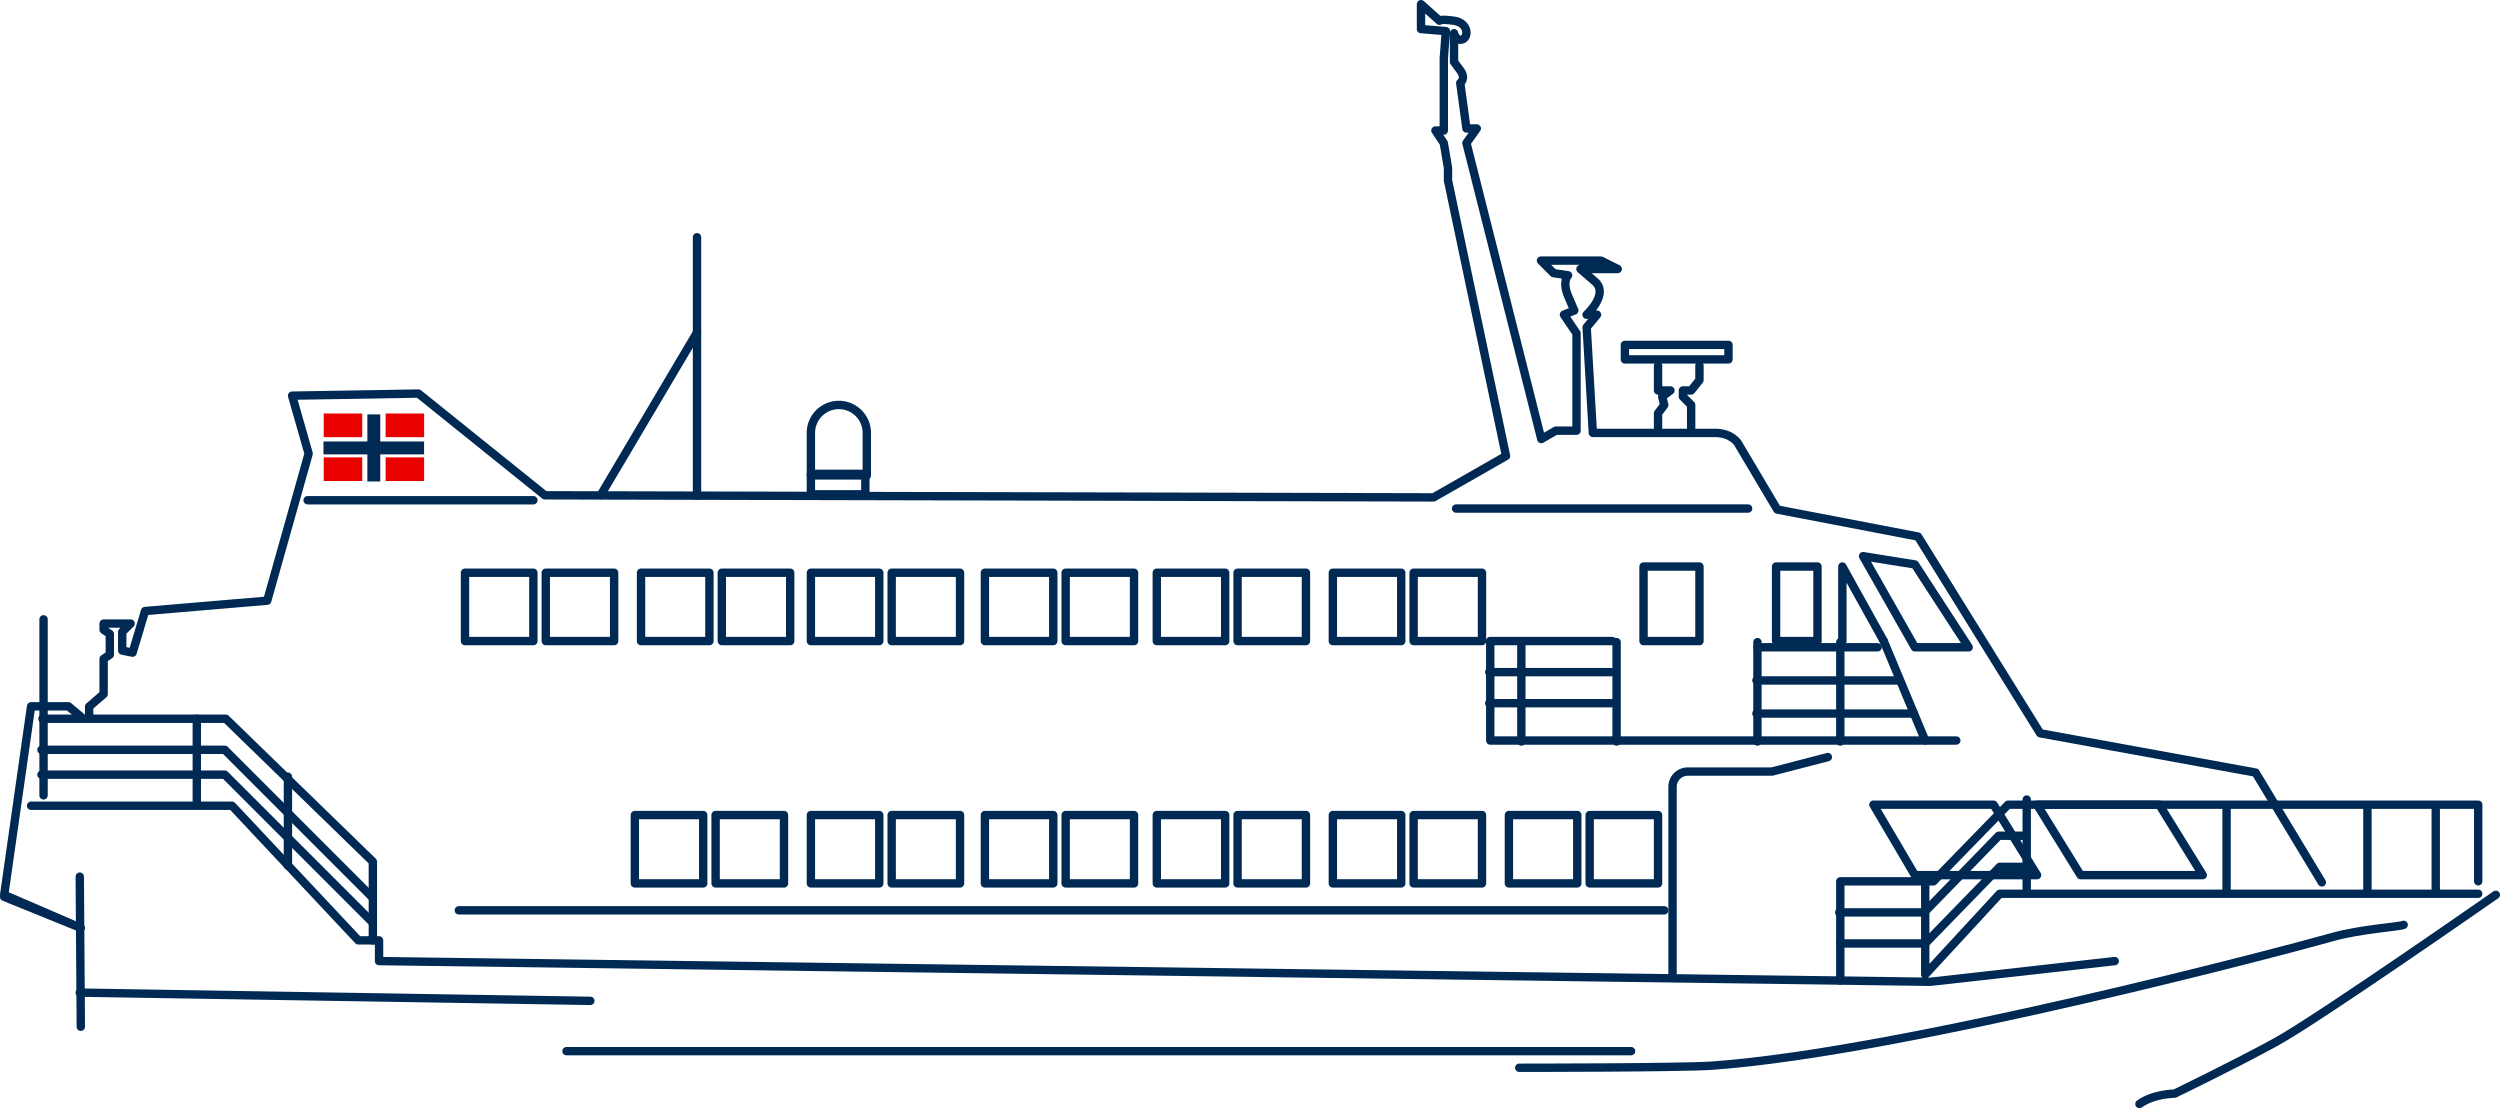 <svg xmlns="http://www.w3.org/2000/svg" viewBox="0 0 596.41 264.37"><defs><style>.cls-1{fill:none;stroke:#002a54;stroke-linecap:round;stroke-linejoin:round;stroke-width:2px;}.cls-2{fill:#e90100;}.cls-3{fill:#002a54;}</style></defs><title>アセット 2</title><g id="レイヤー_2" data-name="レイヤー 2"><g id="装飾"><path class="cls-1" d="M193.46,96.61H206.8a0,0,0,0,1,0,0v10.13a6.67,6.67,0,0,1-6.67,6.67h0a6.67,6.67,0,0,1-6.67-6.67V96.61A0,0,0,0,1,193.46,96.61Z" transform="translate(400.25 210.02) rotate(180)"/><line class="cls-1" x1="127.24" y1="119.34" x2="73.39" y2="119.34"/><polyline class="cls-1" points="166.28 56.59 166.28 79.23 166.28 118.19"/><line class="cls-1" x1="143.3" y1="118.13" x2="166.28" y2="79.32"/><rect class="cls-1" x="387.64" y="82.28" width="24.71" height="3.46" transform="translate(799.99 168.02) rotate(180)"/><polyline class="cls-1" points="405.43 87.22 405.43 90.68 403.45 93.15 401.48 93.15 401.48 94.63 403.45 96.61 403.45 102.05"/><polyline class="cls-1" points="395.55 102.05 395.55 98.59 397.03 96.61 396.53 94.63 398.51 93.15 395.55 93.15 395.55 90.68 395.55 87.22"/><path class="cls-1" d="M553.91,210.5,538.1,184.31l-51.39-9.38L457.56,128,424,121.56l-9.39-15.81s-1.48-2.47-5.44-2.47H380l-1.48-25.2,2.47-3H378.5s5.43-4.94,2-7.91l-3.46-3h8.89l-4-2H367.63l3,3,3.46.5s-1.48,1.48,0,4.94l1.48,3.46-2.47,1,3,4.44v23.23h-4.94l-3.46,2L349.84,34.11l2.47-3.46h-2.47l-1.48-10.87s1.48-1,0-3l-1.48-2V7.92s.49,2,2,1.48,1.49-3.95-2-4.45-3.46,0-3.46,0L339,1V6.93l5.93.49-.49,6.43V31.14h-2l2,3,1,5.92v3l13.84,65.72-17.29,9.88-212-.5L99.82,93.89l-30.14.5,3.95,13.83L63.75,143.3,34.6,145.77l-1.49,5-1.48,4.93-2.47-.5v-4.44l2-2H24.72v1.48l1.48,1v4.94l-1.48,1v8.4l-3.46,3V171"/><line class="cls-1" x1="10.39" y1="147.75" x2="10.39" y2="189.75"/><polyline class="cls-1" points="88.7 213.96 53.62 178.88 9.89 178.88"/><polyline class="cls-1" points="88.7 219.89 53.62 184.81 9.89 184.81"/><polyline class="cls-1" points="88.95 224.34 88.95 205.56 53.87 171.47 10.14 171.47"/><line class="cls-1" x1="68.69" y1="206.55" x2="68.69" y2="185.3"/><line class="cls-1" x1="46.95" y1="191.73" x2="46.95" y2="171.47"/><polyline class="cls-1" points="7.42 192.22 55.35 192.22 85.49 224.34 90.43 224.34 90.43 229.28 460.52 234.22 504.5 229.28"/><polyline class="cls-1" points="1 213.96 19.28 221.37 1 213.47 7.42 168.5 16.32 168.5 19.28 170.97"/><path class="cls-1" d="M595.41,213.47S552.92,243.11,543,248.55s-24.21,12.35-24.21,12.35-4.94,0-8.4,2.47"/><polyline class="cls-1" points="591.21 210.25 591.21 191.97 479.05 191.97 461.26 210.25 439.03 210.25 439.03 233.93"/><path class="cls-1" d="M483.5,213V190.74"/><path class="cls-1" d="M591.21,213.22H477.07l-17.78,19.27V210.26"/><polyline class="cls-1" points="483.5 206.8 477.07 206.8 459.29 225.08 439.03 225.08"/><polyline class="cls-1" points="483.25 199.38 476.83 199.38 459.04 217.67 438.78 217.67"/><line class="cls-1" x1="531.18" y1="192.22" x2="531.18" y2="212.95"/><line class="cls-1" x1="564.78" y1="192.22" x2="564.78" y2="212.95"/><line class="cls-1" x1="581.08" y1="192.22" x2="581.08" y2="212.95"/><path class="cls-1" d="M573.43,220.63c-1,.5-10.38,1-17.3,3S454.36,251,408.39,254.23c-6.91.5-45.95.5-45.95.5"/><polyline class="cls-1" points="466.7 176.66 355.52 176.66 355.52 152.94"/><line class="cls-1" x1="362.94" y1="176.9" x2="362.94" y2="153.19"/><line class="cls-1" x1="385.66" y1="176.9" x2="385.66" y2="153.19"/><line class="cls-1" x1="419.26" y1="176.9" x2="419.26" y2="153.19"/><line class="cls-1" x1="439.03" y1="176.9" x2="439.03" y2="153.19"/><line class="cls-1" x1="449.4" y1="152.94" x2="459.29" y2="176.66"/><line class="cls-1" x1="447.92" y1="154.42" x2="419.26" y2="154.42"/><line class="cls-1" x1="453.11" y1="162.33" x2="419.02" y2="162.33"/><line class="cls-1" x1="456.57" y1="170.23" x2="419.02" y2="170.23"/><line class="cls-1" x1="384.68" y1="152.94" x2="355.52" y2="152.94"/><line class="cls-1" x1="384.43" y1="160.35" x2="355.28" y2="160.35"/><line class="cls-1" x1="384.43" y1="167.76" x2="355.28" y2="167.76"/><polygon class="cls-1" points="485.97 208.77 475.59 191.97 446.93 191.97 456.82 208.77 485.97 208.77"/><polygon class="cls-1" points="515.12 191.97 525.5 208.77 496.35 208.77 485.97 191.97 515.12 191.97"/><path class="cls-1" d="M436.06,180.61l-13.34,3.46H402.65a3.64,3.64,0,0,0-3.64,3.64v44.78"/><line class="cls-1" x1="19.03" y1="209.13" x2="19.28" y2="244.95"/><line class="cls-1" x1="389.12" y1="250.77" x2="135.15" y2="250.77"/><line class="cls-1" x1="19.03" y1="236.8" x2="140.83" y2="238.77"/><rect class="cls-1" x="392.09" y="135.15" width="13.34" height="17.79" transform="translate(797.52 288.09) rotate(180)"/><rect class="cls-1" x="337.24" y="136.63" width="16.31" height="16.31" transform="translate(690.79 289.57) rotate(180)"/><rect class="cls-1" x="317.97" y="136.63" width="16.31" height="16.31" transform="translate(652.25 289.57) rotate(180)"/><rect class="cls-1" x="379.24" y="194.44" width="16.31" height="16.31" transform="translate(774.79 405.19) rotate(180)"/><rect class="cls-1" x="359.97" y="194.44" width="16.31" height="16.31" transform="translate(736.25 405.19) rotate(180)"/><rect class="cls-1" x="337.24" y="194.44" width="16.31" height="16.31" transform="translate(690.79 405.19) rotate(180)"/><rect class="cls-1" x="317.97" y="194.44" width="16.31" height="16.31" transform="translate(652.25 405.19) rotate(180)"/><rect class="cls-1" x="295.24" y="194.44" width="16.31" height="16.31" transform="translate(606.79 405.19) rotate(180)"/><rect class="cls-1" x="275.97" y="194.44" width="16.31" height="16.31" transform="translate(568.25 405.19) rotate(180)"/><rect class="cls-1" x="254.23" y="194.44" width="16.31" height="16.31" transform="translate(524.77 405.19) rotate(180)"/><rect class="cls-1" x="234.96" y="194.44" width="16.31" height="16.31" transform="translate(486.23 405.19) rotate(180)"/><rect class="cls-1" x="212.73" y="194.44" width="16.31" height="16.31" transform="translate(441.76 405.19) rotate(180)"/><rect class="cls-1" x="193.46" y="194.44" width="16.31" height="16.31" transform="translate(403.22 405.19) rotate(180)"/><rect class="cls-1" x="170.73" y="194.44" width="16.31" height="16.31" transform="translate(357.76 405.19) rotate(180)"/><rect class="cls-1" x="151.46" y="194.44" width="16.31" height="16.31" transform="translate(319.22 405.19) rotate(180)"/><rect class="cls-1" x="295.24" y="136.63" width="16.31" height="16.31" transform="translate(606.79 289.57) rotate(180)"/><rect class="cls-1" x="275.97" y="136.63" width="16.31" height="16.31" transform="translate(568.25 289.57) rotate(180)"/><rect class="cls-1" x="254.23" y="136.63" width="16.31" height="16.31" transform="translate(524.77 289.57) rotate(180)"/><rect class="cls-1" x="234.96" y="136.63" width="16.31" height="16.31" transform="translate(486.23 289.57) rotate(180)"/><rect class="cls-1" x="212.73" y="136.63" width="16.31" height="16.31" transform="translate(441.76 289.57) rotate(180)"/><rect class="cls-1" x="193.46" y="136.63" width="16.31" height="16.31" transform="translate(403.22 289.57) rotate(180)"/><rect class="cls-1" x="172.21" y="136.63" width="16.31" height="16.31" transform="translate(360.72 289.57) rotate(180)"/><rect class="cls-1" x="152.94" y="136.63" width="16.31" height="16.31" transform="translate(322.18 289.57) rotate(180)"/><rect class="cls-1" x="130.21" y="136.63" width="16.31" height="16.31" transform="translate(276.72 289.57) rotate(180)"/><rect class="cls-1" x="110.94" y="136.63" width="16.31" height="16.31" transform="translate(238.18 289.57) rotate(180)"/><rect class="cls-1" x="423.71" y="135.15" width="9.88" height="17.79" transform="translate(857.3 288.09) rotate(180)"/><polyline class="cls-1" points="449.4 152.94 439.52 135.15 439.52 135.15 439.52 152.94"/><line class="cls-1" x1="397.03" y1="217.17" x2="109.46" y2="217.17"/><polyline class="cls-1" points="417.04 121.32 392.09 121.32 347.37 121.32"/><polygon class="cls-1" points="444.46 132.68 456.82 154.42 469.66 154.42 456.82 134.66 444.46 132.68"/><rect class="cls-1" x="193.45" y="113.05" width="12.99" height="4.87"/><rect class="cls-2" x="77.23" y="98.65" width="9.18" height="5.64"/><rect class="cls-2" x="92" y="98.65" width="9.18" height="5.64"/><rect class="cls-2" x="77.23" y="109.11" width="9.18" height="5.64"/><rect class="cls-2" x="92" y="109.11" width="9.18" height="5.64"/><rect class="cls-3" x="87.64" y="98.86" width="3.08" height="16"/><rect class="cls-3" x="87.64" y="94.86" width="3.08" height="24" transform="translate(196.03 17.68) rotate(90)"/></g></g></svg>